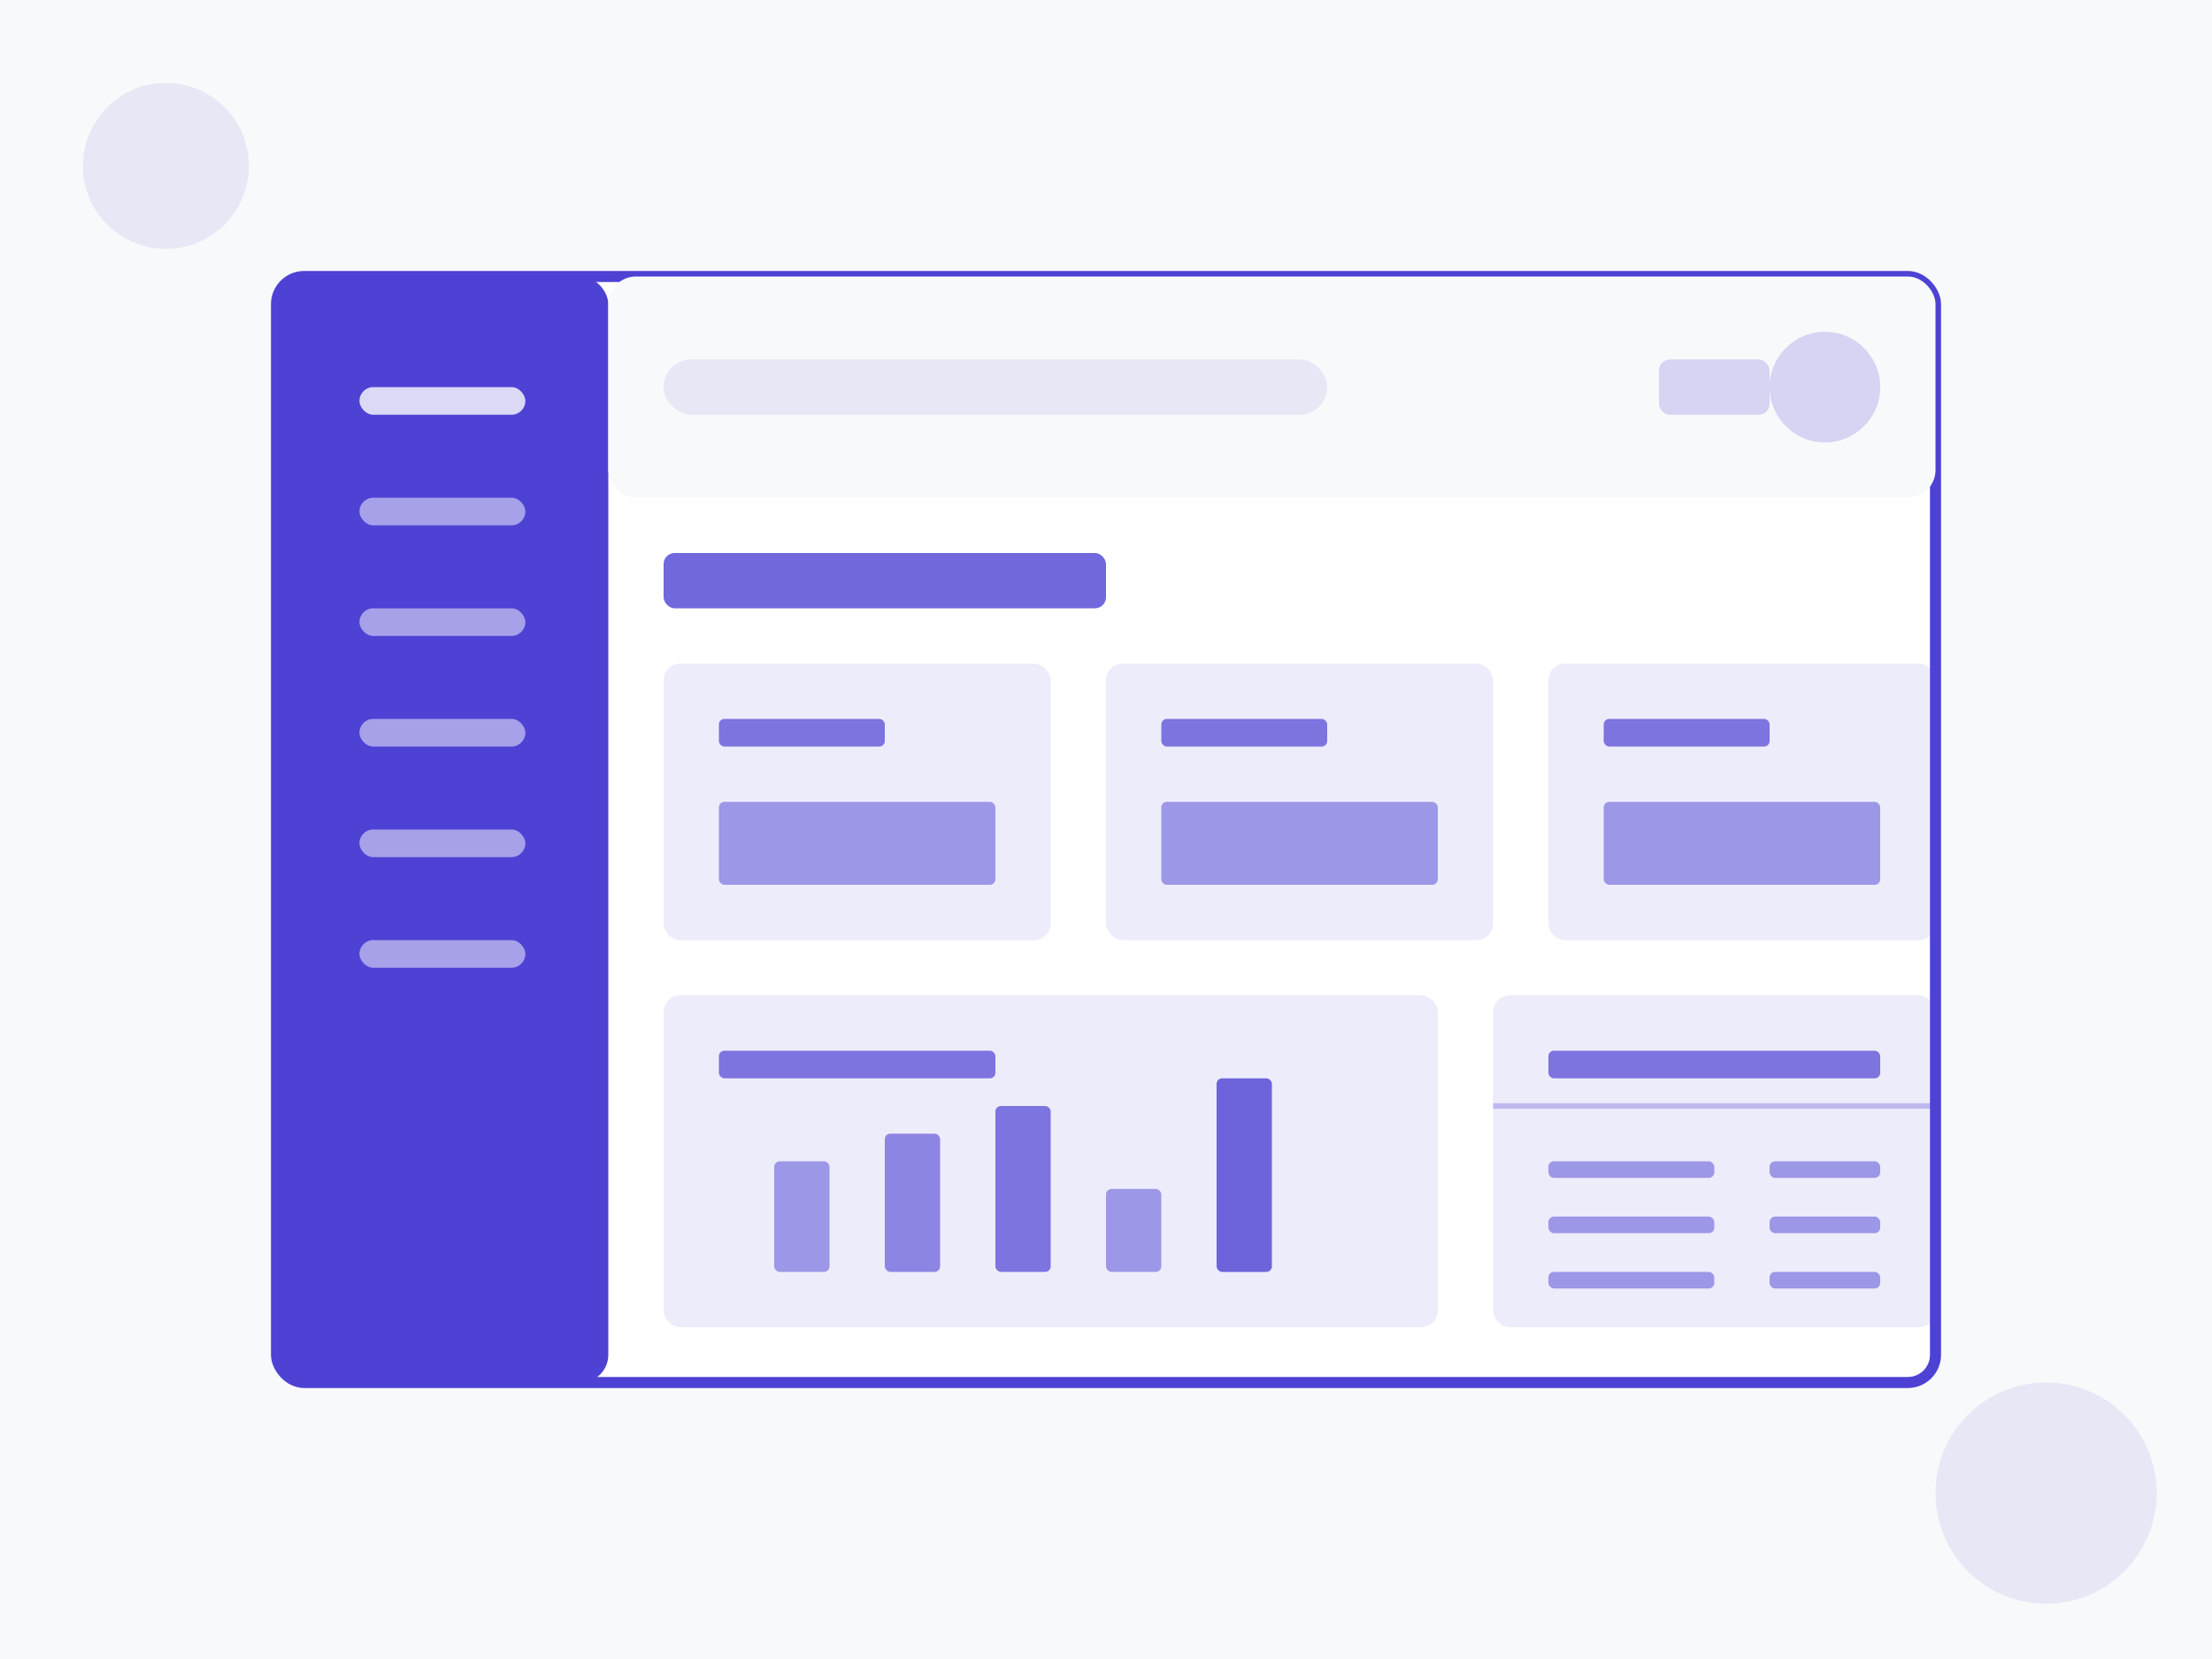 <svg width="400" height="300" viewBox="0 0 400 300" xmlns="http://www.w3.org/2000/svg">
  <!-- Background -->
  <rect width="400" height="300" fill="#f8f9fa" />
  
  <!-- Dashboard Mockup -->
  <rect x="50" y="50" width="300" height="200" rx="5" fill="#ffffff" stroke="#4e42d4" stroke-width="2" />
  
  <!-- Sidebar -->
  <rect x="50" y="50" width="60" height="200" rx="5" fill="#4e42d4" />
  
  <!-- Sidebar Menu Items -->
  <rect x="65" y="70" width="30" height="5" rx="2.5" fill="#ffffff" opacity="0.8" />
  <rect x="65" y="90" width="30" height="5" rx="2.5" fill="#ffffff" opacity="0.5" />
  <rect x="65" y="110" width="30" height="5" rx="2.5" fill="#ffffff" opacity="0.5" />
  <rect x="65" y="130" width="30" height="5" rx="2.5" fill="#ffffff" opacity="0.5" />
  <rect x="65" y="150" width="30" height="5" rx="2.5" fill="#ffffff" opacity="0.5" />
  <rect x="65" y="170" width="30" height="5" rx="2.5" fill="#ffffff" opacity="0.5" />
  
  <!-- Header -->
  <rect x="110" y="50" width="240" height="40" rx="5" fill="#f8f9fa" />
  
  <!-- Search Bar -->
  <rect x="120" y="65" width="120" height="10" rx="5" fill="#4e42d4" opacity="0.1" />
  
  <!-- User Profile -->
  <circle cx="330" cy="70" r="10" fill="#4e42d4" opacity="0.2" />
  <rect x="300" y="65" width="20" height="10" rx="2" fill="#4e42d4" opacity="0.2" />
  
  <!-- Dashboard Title -->
  <rect x="120" y="100" width="80" height="10" rx="2" fill="#4e42d4" opacity="0.8" />
  
  <!-- Stats Cards -->
  <rect x="120" y="120" width="70" height="50" rx="3" fill="#4e42d4" opacity="0.1" />
  <rect x="130" y="130" width="30" height="5" rx="1" fill="#4e42d4" opacity="0.7" />
  <rect x="130" y="145" width="50" height="15" rx="1" fill="#4e42d4" opacity="0.5" />
  
  <rect x="200" y="120" width="70" height="50" rx="3" fill="#4e42d4" opacity="0.1" />
  <rect x="210" y="130" width="30" height="5" rx="1" fill="#4e42d4" opacity="0.7" />
  <rect x="210" y="145" width="50" height="15" rx="1" fill="#4e42d4" opacity="0.5" />
  
  <rect x="280" y="120" width="70" height="50" rx="3" fill="#4e42d4" opacity="0.1" />
  <rect x="290" y="130" width="30" height="5" rx="1" fill="#4e42d4" opacity="0.7" />
  <rect x="290" y="145" width="50" height="15" rx="1" fill="#4e42d4" opacity="0.5" />
  
  <!-- Chart -->
  <rect x="120" y="180" width="140" height="60" rx="3" fill="#4e42d4" opacity="0.1" />
  <rect x="130" y="190" width="50" height="5" rx="1" fill="#4e42d4" opacity="0.7" />
  
  <!-- Chart Bars -->
  <rect x="140" y="210" width="10" height="20" rx="1" fill="#4e42d4" opacity="0.5" />
  <rect x="160" y="205" width="10" height="25" rx="1" fill="#4e42d4" opacity="0.6" />
  <rect x="180" y="200" width="10" height="30" rx="1" fill="#4e42d4" opacity="0.7" />
  <rect x="200" y="215" width="10" height="15" rx="1" fill="#4e42d4" opacity="0.5" />
  <rect x="220" y="195" width="10" height="35" rx="1" fill="#4e42d4" opacity="0.8" />
  
  <!-- Table -->
  <rect x="270" y="180" width="80" height="60" rx="3" fill="#4e42d4" opacity="0.1" />
  <rect x="280" y="190" width="60" height="5" rx="1" fill="#4e42d4" opacity="0.7" />
  <line x1="270" y1="200" x2="350" y2="200" stroke="#4e42d4" stroke-width="1" opacity="0.3" />
  <rect x="280" y="210" width="30" height="3" rx="1" fill="#4e42d4" opacity="0.5" />
  <rect x="320" y="210" width="20" height="3" rx="1" fill="#4e42d4" opacity="0.5" />
  <rect x="280" y="220" width="30" height="3" rx="1" fill="#4e42d4" opacity="0.5" />
  <rect x="320" y="220" width="20" height="3" rx="1" fill="#4e42d4" opacity="0.5" />
  <rect x="280" y="230" width="30" height="3" rx="1" fill="#4e42d4" opacity="0.5" />
  <rect x="320" y="230" width="20" height="3" rx="1" fill="#4e42d4" opacity="0.5" />
  
  <!-- Decorative Elements -->
  <circle cx="30" cy="30" r="15" fill="#4e42d4" opacity="0.1" />
  <circle cx="370" cy="270" r="20" fill="#4e42d4" opacity="0.1" />
</svg>